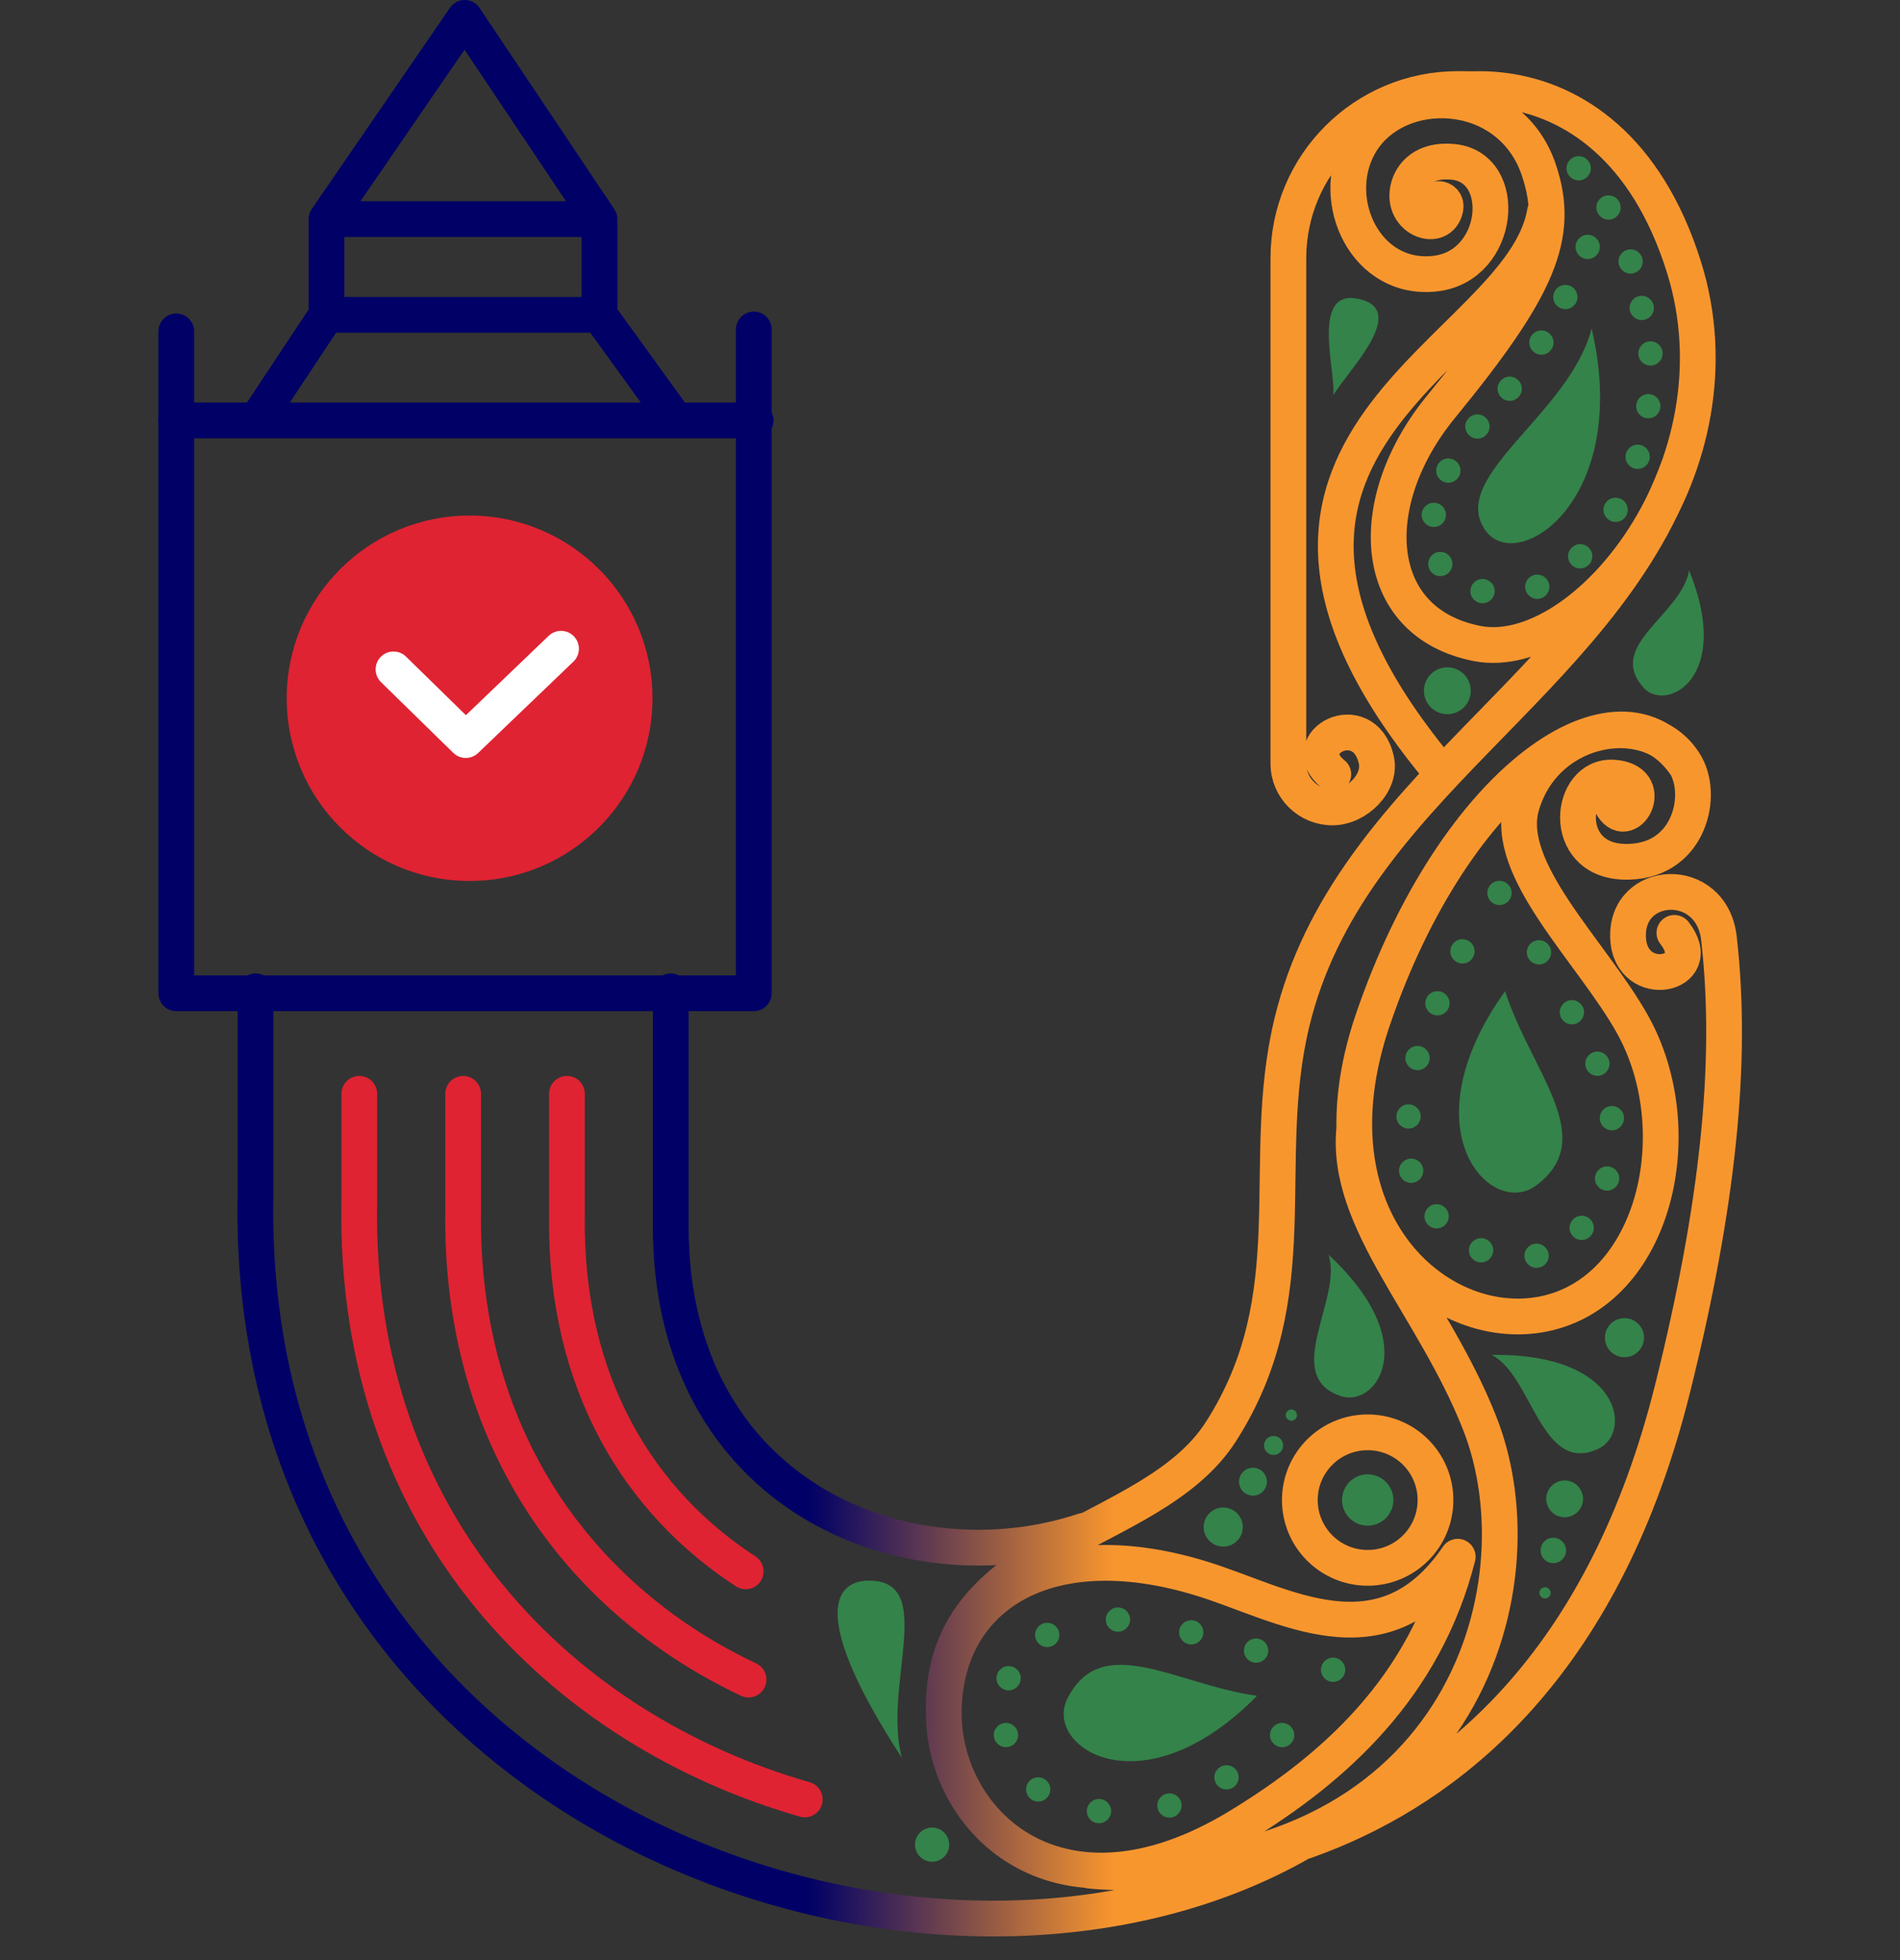 <svg xmlns="http://www.w3.org/2000/svg" width="64" height="66" viewBox="0 0 64 66" fill="none"><rect x="0" y="0" width="64" height="66" fill="#333333" stroke="none"/><path d="M51.262 13.091C51.262 13.316 51.078 13.499 50.853 13.499C50.627 13.499 50.444 13.316 50.444 13.091C50.444 12.866 50.627 12.682 50.853 12.682C51.078 12.682 51.262 12.866 51.262 13.091ZM51.921 11.126C51.695 11.126 51.512 11.309 51.512 11.534C51.512 11.759 51.695 11.943 51.921 11.943C52.146 11.943 52.33 11.759 52.33 11.534C52.33 11.309 52.146 11.126 51.921 11.126ZM52.728 9.593C52.502 9.593 52.319 9.776 52.319 10.002C52.319 10.227 52.502 10.41 52.728 10.41C52.954 10.41 53.137 10.227 53.137 10.002C53.137 9.776 52.954 9.593 52.728 9.593ZM53.48 7.906C53.254 7.906 53.071 8.089 53.071 8.314C53.071 8.54 53.254 8.723 53.48 8.723C53.705 8.723 53.889 8.54 53.889 8.314C53.889 8.089 53.705 7.906 53.48 7.906ZM54.181 6.578C53.955 6.578 53.772 6.761 53.772 6.986C53.772 7.212 53.955 7.395 54.181 7.395C54.407 7.395 54.59 7.212 54.59 6.986C54.59 6.761 54.407 6.578 54.181 6.578ZM53.177 5.258C52.951 5.258 52.767 5.441 52.767 5.667C52.767 5.892 52.951 6.075 53.177 6.075C53.402 6.075 53.586 5.892 53.586 5.667C53.586 5.441 53.402 5.258 53.177 5.258ZM49.766 13.953C49.541 13.953 49.357 14.136 49.357 14.362C49.357 14.587 49.541 14.77 49.766 14.77C49.992 14.77 50.175 14.587 50.175 14.362C50.175 14.136 49.992 13.953 49.766 13.953ZM48.786 15.438C48.56 15.438 48.377 15.621 48.377 15.846C48.377 16.072 48.56 16.255 48.786 16.255C49.012 16.255 49.195 16.072 49.195 15.846C49.195 15.621 49.012 15.438 48.786 15.438ZM48.297 16.928C48.071 16.928 47.888 17.111 47.888 17.336C47.888 17.562 48.071 17.745 48.297 17.745C48.523 17.745 48.706 17.562 48.706 17.336C48.706 17.111 48.523 16.928 48.297 16.928ZM48.516 18.583C48.291 18.583 48.107 18.766 48.107 18.991C48.107 19.217 48.291 19.4 48.516 19.4C48.742 19.4 48.925 19.217 48.925 18.991C48.925 18.766 48.742 18.583 48.516 18.583ZM49.938 19.495C49.712 19.495 49.529 19.678 49.529 19.904C49.529 20.129 49.712 20.312 49.938 20.312C50.163 20.312 50.347 20.129 50.347 19.904C50.347 19.678 50.163 19.495 49.938 19.495ZM51.781 19.349C51.556 19.349 51.372 19.532 51.372 19.757C51.372 19.983 51.556 20.166 51.781 20.166C52.007 20.166 52.19 19.983 52.19 19.757C52.19 19.532 52.007 19.349 51.781 19.349ZM53.228 18.323C53.002 18.323 52.819 18.506 52.819 18.731C52.819 18.957 53.002 19.14 53.228 19.14C53.454 19.14 53.637 18.957 53.637 18.731C53.637 18.506 53.454 18.323 53.228 18.323ZM54.42 16.758C54.195 16.758 54.011 16.941 54.011 17.167C54.011 17.392 54.195 17.575 54.42 17.575C54.646 17.575 54.829 17.392 54.829 17.167C54.829 16.941 54.646 16.758 54.42 16.758ZM55.163 14.973C54.937 14.973 54.754 15.156 54.754 15.382C54.754 15.607 54.937 15.79 55.163 15.79C55.389 15.79 55.572 15.607 55.572 15.382C55.572 15.156 55.389 14.973 55.163 14.973ZM50.509 29.658C50.283 29.658 50.1 29.841 50.1 30.066C50.1 30.292 50.283 30.475 50.509 30.475C50.734 30.475 50.918 30.292 50.918 30.066C50.918 29.841 50.734 29.658 50.509 29.658ZM49.262 31.625C49.036 31.625 48.853 31.808 48.853 32.033C48.853 32.259 49.036 32.442 49.262 32.442C49.488 32.442 49.671 32.259 49.671 32.033C49.671 31.808 49.488 31.625 49.262 31.625ZM48.419 33.374C48.194 33.374 48.01 33.557 48.01 33.782C48.01 34.008 48.194 34.191 48.419 34.191C48.645 34.191 48.828 34.008 48.828 33.782C48.828 33.557 48.645 33.374 48.419 33.374ZM47.748 35.218C47.523 35.218 47.339 35.401 47.339 35.627C47.339 35.852 47.523 36.035 47.748 36.035C47.974 36.035 48.157 35.852 48.157 35.627C48.157 35.401 47.974 35.218 47.748 35.218ZM47.533 39.013C47.307 39.013 47.124 39.196 47.124 39.421C47.124 39.647 47.307 39.83 47.533 39.83C47.759 39.83 47.942 39.647 47.942 39.421C47.942 39.196 47.759 39.013 47.533 39.013ZM48.391 40.547C48.165 40.547 47.982 40.73 47.982 40.955C47.982 41.181 48.165 41.364 48.391 41.364C48.616 41.364 48.8 41.181 48.8 40.955C48.8 40.73 48.616 40.547 48.391 40.547ZM49.889 41.691C49.663 41.691 49.48 41.874 49.48 42.099C49.48 42.325 49.663 42.508 49.889 42.508C50.115 42.508 50.298 42.325 50.298 42.099C50.298 41.874 50.115 41.691 49.889 41.691ZM44.905 55.816C44.679 55.816 44.496 55.999 44.496 56.224C44.496 56.45 44.679 56.633 44.905 56.633C45.13 56.633 45.314 56.45 45.314 56.224C45.314 55.999 45.13 55.816 44.905 55.816ZM33.885 58.014C33.659 58.014 33.476 58.197 33.476 58.422C33.476 58.648 33.659 58.831 33.885 58.831C34.11 58.831 34.294 58.648 34.294 58.422C34.294 58.197 34.11 58.014 33.885 58.014ZM33.974 56.1C33.748 56.1 33.565 56.283 33.565 56.508C33.565 56.734 33.748 56.917 33.974 56.917C34.2 56.917 34.383 56.734 34.383 56.508C34.383 56.283 34.2 56.1 33.974 56.1ZM34.971 59.845C34.745 59.845 34.562 60.028 34.562 60.253C34.562 60.478 34.745 60.662 34.971 60.662C35.197 60.662 35.38 60.478 35.38 60.253C35.38 60.028 35.197 59.845 34.971 59.845ZM37.018 60.575C36.792 60.575 36.609 60.758 36.609 60.984C36.609 61.209 36.792 61.392 37.018 61.392C37.243 61.392 37.427 61.209 37.427 60.984C37.427 60.758 37.243 60.575 37.018 60.575ZM39.392 60.386C39.166 60.386 38.983 60.569 38.983 60.795C38.983 61.02 39.166 61.203 39.392 61.203C39.617 61.203 39.801 61.02 39.801 60.795C39.801 60.569 39.617 60.386 39.392 60.386ZM41.314 59.438C41.088 59.438 40.905 59.621 40.905 59.846C40.905 60.072 41.088 60.255 41.314 60.255C41.54 60.255 41.723 60.072 41.723 59.846C41.723 59.621 41.54 59.438 41.314 59.438ZM43.188 58.015C42.962 58.015 42.779 58.199 42.779 58.424C42.779 58.649 42.962 58.832 43.188 58.832C43.414 58.832 43.597 58.649 43.597 58.424C43.597 58.199 43.414 58.015 43.188 58.015ZM35.275 54.643C35.05 54.643 34.866 54.826 34.866 55.051C34.866 55.277 35.05 55.46 35.275 55.46C35.501 55.46 35.684 55.277 35.684 55.051C35.684 54.826 35.501 54.643 35.275 54.643ZM37.657 54.126C37.431 54.126 37.248 54.309 37.248 54.534C37.248 54.76 37.431 54.943 37.657 54.943C37.883 54.943 38.066 54.76 38.066 54.534C38.066 54.309 37.883 54.126 37.657 54.126ZM40.126 54.555C39.901 54.555 39.717 54.738 39.717 54.964C39.717 55.189 39.901 55.372 40.126 55.372C40.352 55.372 40.535 55.189 40.535 54.964C40.535 54.738 40.352 54.555 40.126 54.555ZM42.309 55.171C42.084 55.171 41.901 55.354 41.901 55.58C41.901 55.805 42.084 55.988 42.309 55.988C42.535 55.988 42.719 55.805 42.719 55.58C42.719 55.354 42.535 55.171 42.309 55.171ZM51.758 41.875C51.533 41.875 51.349 42.058 51.349 42.284C51.349 42.509 51.533 42.692 51.758 42.692C51.984 42.692 52.168 42.509 52.168 42.284C52.168 42.058 51.984 41.875 51.758 41.875ZM53.278 40.936C53.052 40.936 52.869 41.119 52.869 41.344C52.869 41.569 53.052 41.753 53.278 41.753C53.504 41.753 53.687 41.569 53.687 41.344C53.687 41.119 53.504 40.936 53.278 40.936ZM54.133 39.274C53.907 39.274 53.724 39.457 53.724 39.683C53.724 39.908 53.907 40.091 54.133 40.091C54.358 40.091 54.542 39.908 54.542 39.683C54.542 39.457 54.358 39.274 54.133 39.274ZM54.296 37.242C54.07 37.242 53.887 37.425 53.887 37.651C53.887 37.876 54.07 38.059 54.296 38.059C54.522 38.059 54.705 37.876 54.705 37.651C54.705 37.425 54.522 37.242 54.296 37.242ZM53.807 35.409C53.581 35.409 53.398 35.592 53.398 35.817C53.398 36.043 53.581 36.226 53.807 36.226C54.032 36.226 54.216 36.043 54.216 35.817C54.216 35.592 54.032 35.409 53.807 35.409ZM52.948 33.676C52.722 33.676 52.539 33.859 52.539 34.085C52.539 34.31 52.722 34.493 52.948 34.493C53.173 34.493 53.357 34.31 53.357 34.085C53.357 33.859 53.173 33.676 52.948 33.676ZM47.445 37.185C47.22 37.185 47.036 37.368 47.036 37.593C47.036 37.819 47.22 38.002 47.445 38.002C47.671 38.002 47.854 37.819 47.854 37.593C47.854 37.368 47.671 37.185 47.445 37.185ZM51.839 31.658C51.613 31.658 51.43 31.841 51.43 32.067C51.43 32.292 51.613 32.475 51.839 32.475C52.065 32.475 52.248 32.292 52.248 32.067C52.248 31.841 52.065 31.658 51.839 31.658ZM55.522 13.27C55.296 13.27 55.113 13.453 55.113 13.678C55.113 13.903 55.296 14.086 55.522 14.086C55.748 14.086 55.931 13.903 55.931 13.678C55.931 13.453 55.748 13.27 55.522 13.27ZM55.594 11.493C55.369 11.493 55.185 11.676 55.185 11.902C55.185 12.127 55.369 12.31 55.594 12.31C55.82 12.31 56.004 12.127 56.004 11.902C56.004 11.676 55.82 11.493 55.594 11.493ZM55.301 9.961C55.075 9.961 54.892 10.144 54.892 10.369C54.892 10.595 55.075 10.778 55.301 10.778C55.526 10.778 55.71 10.595 55.71 10.369C55.71 10.144 55.526 9.961 55.301 9.961ZM54.926 8.396C54.701 8.396 54.517 8.579 54.517 8.805C54.517 9.03 54.701 9.213 54.926 9.213C55.152 9.213 55.335 9.03 55.335 8.805C55.335 8.579 55.152 8.396 54.926 8.396ZM31.973 62.112C31.973 62.43 31.715 62.688 31.397 62.688C31.079 62.688 30.821 62.43 30.821 62.112C30.821 61.795 31.079 61.538 31.397 61.538C31.715 61.538 31.973 61.795 31.973 62.112ZM41.863 51.419C41.863 51.782 41.567 52.077 41.204 52.077C40.84 52.077 40.544 51.782 40.544 51.419C40.544 51.056 40.84 50.761 41.204 50.761C41.567 50.761 41.863 51.056 41.863 51.419ZM53.324 50.469C53.324 50.811 53.046 51.088 52.704 51.088C52.361 51.088 52.084 50.811 52.084 50.469C52.084 50.127 52.361 49.85 52.704 49.85C53.046 49.85 53.324 50.127 53.324 50.469ZM49.542 23.26C49.542 23.695 49.189 24.048 48.753 24.048C48.316 24.048 47.964 23.695 47.964 23.26C47.964 22.824 48.316 22.471 48.753 22.471C49.189 22.471 49.542 22.824 49.542 23.26ZM46.935 50.508C46.935 50.985 46.547 51.372 46.07 51.372C45.593 51.372 45.205 50.985 45.205 50.508C45.205 50.032 45.593 49.644 46.07 49.644C46.547 49.644 46.935 50.032 46.935 50.508ZM55.378 45.042C55.378 45.405 55.082 45.7 54.719 45.7C54.355 45.7 54.06 45.405 54.06 45.042C54.06 44.679 54.355 44.384 54.719 44.384C55.082 44.384 55.378 44.679 55.378 45.042ZM42.675 49.892C42.675 50.151 42.464 50.361 42.205 50.361C41.946 50.361 41.735 50.151 41.735 49.892C41.735 49.634 41.946 49.423 42.205 49.423C42.464 49.423 42.675 49.634 42.675 49.892ZM43.22 48.671C43.22 48.848 43.076 48.992 42.899 48.992C42.722 48.992 42.578 48.848 42.578 48.671C42.578 48.494 42.722 48.351 42.899 48.351C43.076 48.351 43.22 48.494 43.22 48.671ZM43.688 47.649C43.688 47.753 43.603 47.838 43.499 47.838C43.394 47.838 43.309 47.753 43.309 47.649C43.309 47.544 43.394 47.459 43.499 47.459C43.603 47.459 43.688 47.544 43.688 47.649ZM52.233 53.634C52.233 53.738 52.148 53.823 52.043 53.823C51.939 53.823 51.854 53.738 51.854 53.634C51.854 53.529 51.939 53.445 52.043 53.445C52.148 53.445 52.233 53.529 52.233 53.634ZM52.751 52.206C52.751 52.442 52.558 52.634 52.322 52.634C52.086 52.634 51.893 52.442 51.893 52.206C51.893 51.97 52.086 51.778 52.322 51.778C52.558 51.778 52.751 51.97 52.751 52.206Z" fill="#34834A"></path><path d="M45.79 4.873C46.82 2.585 54.198 0.947 56.721 8.988C58.824 15.691 53.357 22.381 49.749 21.667C46.14 20.953 45.916 16.903 48.54 13.697C51.814 9.695 52.597 7.943 51.824 5.693C50.833 2.812 47.011 2.719 45.791 4.875C44.731 6.749 46.011 9.516 48.387 9.208C50.542 8.926 50.843 5.648 48.955 5.451C47.985 5.35 47.534 5.867 47.428 6.363C47.209 7.395 48.512 7.855 48.688 7.018C48.772 6.624 48.149 6.549 48.238 7.08M56.803 25.797C54.557 22.41 49.005 26.221 46.237 34.355C43.974 41.006 48.37 44.961 51.979 44.246C55.737 43.502 57.01 38.078 54.977 34.47C53.597 32.019 50.618 29.273 51.258 27.114C52.095 24.28 55.727 23.821 56.803 25.799C57.399 26.894 56.84 29.09 54.692 29.017C52.544 28.944 52.854 26.095 54.336 26.183C55.818 26.271 54.877 28.023 54.322 27.165C54.103 26.826 54.694 26.453 54.821 26.965M31.791 57.695C31.628 51.811 38.738 51.923 41.119 48.215C44.08 43.609 42.372 39.199 43.513 34.444C45.413 26.522 53.836 23.162 56.548 15.71M52.041 7.13C51.259 11.952 39.109 14.787 48.605 26.074M49.903 3.005L49.102 2.998C45.952 2.998 43.398 5.549 43.398 8.695V25.716M22.594 33.38V41.27C22.573 50.33 30.495 53.547 36.526 51.539M8.606 33.38V40.192C8.165 61.372 31.799 69.39 44.242 61.794M5.938 11.159V33.445H25.391V11.094M5.926 14.157H25.454M22.729 14.108L20.193 10.603M10.998 10.601L8.651 14.143M10.998 10.601H20.193V7.378M10.998 10.601V7.378M20.193 7.378H10.998M20.193 7.378L15.654 0.602L10.998 7.378M43.399 25.716C43.399 26.53 44.069 27.188 44.883 27.188C45.696 27.188 46.543 26.366 46.358 25.575C45.938 23.779 43.59 25.012 44.911 26.07M45.617 38.015C45.31 41.133 48.288 43.974 49.844 47.926C52.059 53.548 49.102 63.476 36.712 62.988C36.712 62.988 51.835 64.858 56.343 46.741C57.867 40.621 58.38 35.766 57.901 31.593C57.652 29.428 54.741 29.598 54.841 31.593C54.93 33.386 57.533 32.855 56.401 31.412M49.102 52.418C46.564 56.149 43.178 53.987 40.489 53.158C35.138 51.509 31.785 53.867 31.79 57.695C31.794 61.37 35.703 65.151 41.715 61.503C44.969 59.529 47.988 56.804 49.102 52.418ZM46.069 48.229C44.807 48.229 43.784 49.25 43.784 50.51C43.784 51.77 44.807 52.792 46.069 52.792C47.331 52.792 48.353 51.77 48.353 50.51C48.353 49.25 47.331 48.229 46.069 48.229Z" stroke="url(#paint0_linear_966_809)" stroke-width="1.204" stroke-linecap="round" stroke-linejoin="round"></path><path d="M25.118 52.91C21.597 50.627 19.038 46.652 19.097 41V36.831M25.215 56.554C19.773 53.99 15.479 48.67 15.601 40.73V36.831M27.108 60.59C19.038 58.279 11.899 51.447 12.102 40.461V36.831" stroke="#DF2332" stroke-width="1.204" stroke-linecap="round" stroke-linejoin="round"></path><path d="M9.658 23.512C9.658 20.114 12.415 17.36 15.818 17.36C19.221 17.36 21.978 20.114 21.978 23.512C21.978 26.91 19.221 29.664 15.818 29.664C12.415 29.664 9.658 26.91 9.658 23.512Z" fill="#DF2332"></path><path d="M13.255 22.539L15.689 24.92L18.898 21.844" stroke="white" stroke-width="1.204" stroke-linecap="round" stroke-linejoin="round"></path><path d="M55.367 23.161C56.117 23.991 58.38 22.851 56.896 19.206C56.635 20.718 54.072 21.729 55.367 23.161ZM29.274 53.223C28.035 53.223 27.326 54.506 30.382 59.193C29.718 56.783 31.577 53.223 29.274 53.223ZM45.174 47.012C46.353 47.395 47.956 45.219 44.745 42.243C45.261 43.688 43.124 46.346 45.174 47.012ZM53.858 48.773C54.975 48.236 54.628 45.558 50.246 45.623C51.619 46.311 51.914 49.708 53.858 48.773ZM45.807 10.074C44.132 9.669 44.989 12.442 44.914 13.309C45.351 12.537 47.465 10.475 45.807 10.074ZM35.954 57.196C35.136 58.822 38.464 61.032 42.343 57.102C39.614 56.724 37.108 54.9 35.954 57.196ZM50.698 33.374C47.36 38.037 50.216 41.045 51.739 39.921C53.887 38.332 51.572 36.096 50.698 33.374ZM50.048 17.878C51.128 19.35 54.962 16.837 53.613 11.058C52.881 13.95 48.724 16.073 50.048 17.878Z" fill="#34834A"></path><defs><linearGradient id="paint0_linear_966_809" x1="6.672" y1="33.768" x2="58.074" y2="33.768" gradientUnits="userSpaceOnUse"><stop offset="0.4" stop-color="#000066"></stop><stop offset="0.6" stop-color="#F8962E"></stop></linearGradient></defs></svg>